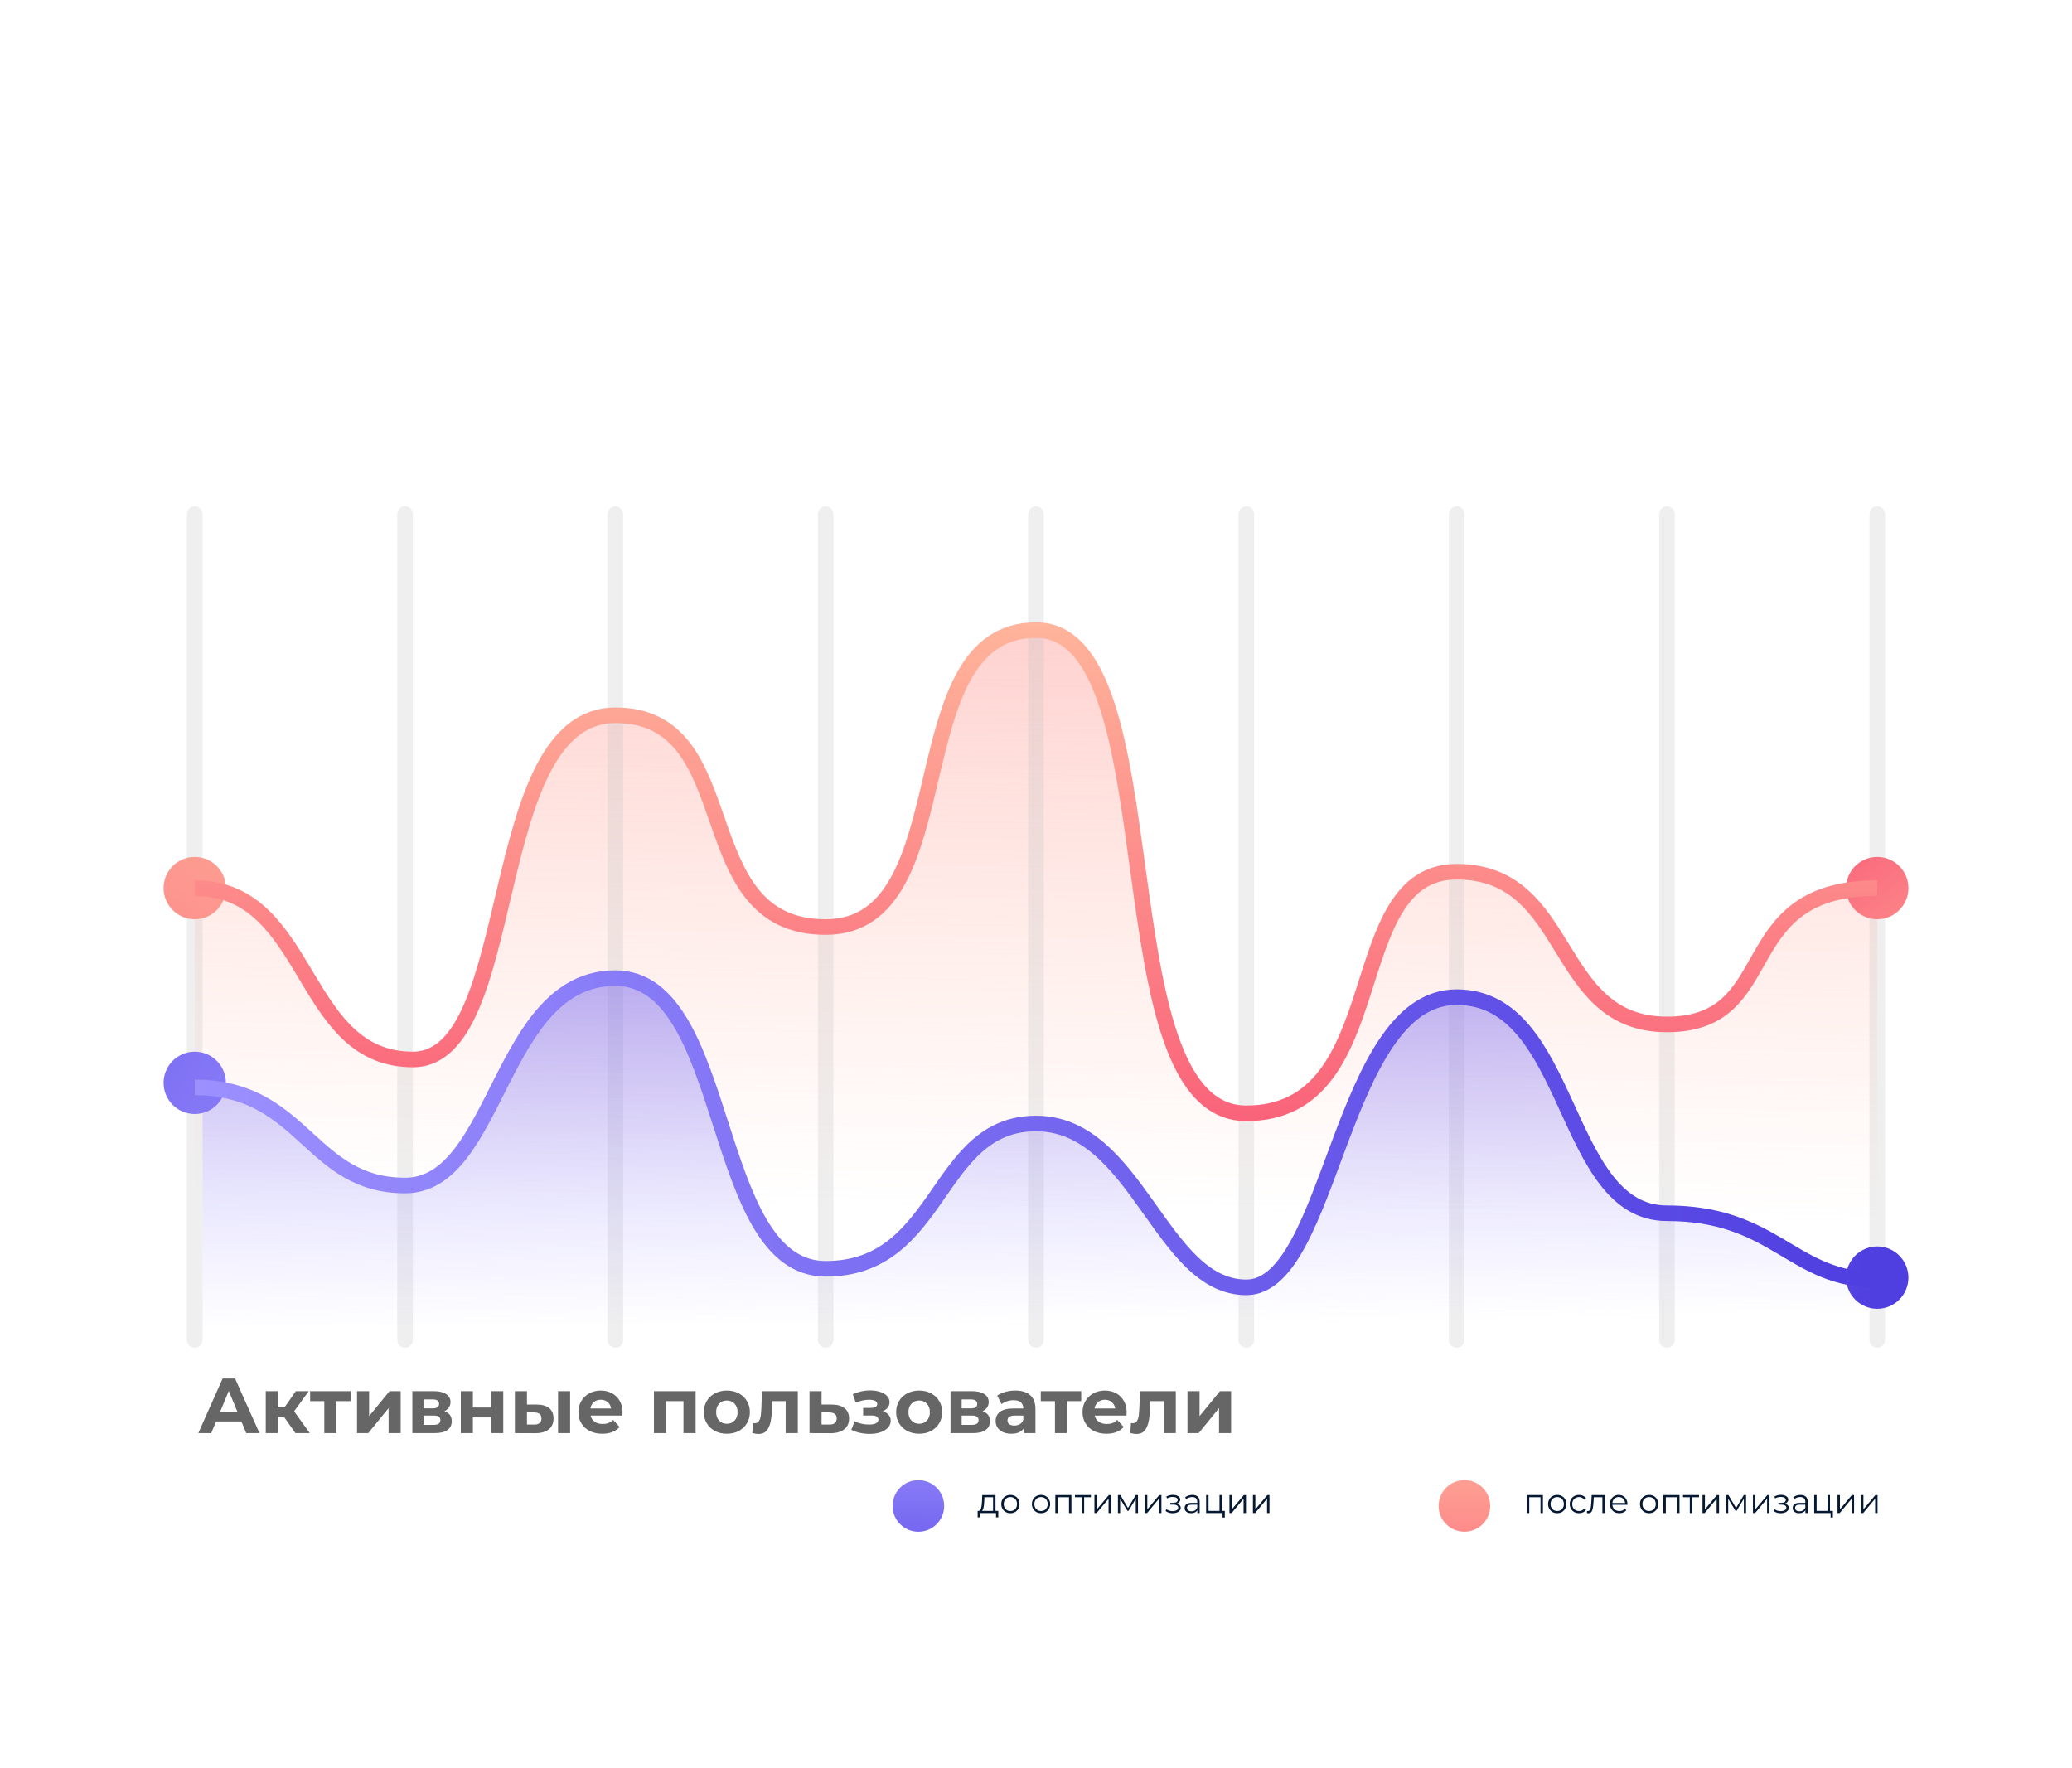 <svg xmlns="http://www.w3.org/2000/svg" width="266" height="227" viewBox="0 0 266 227" fill="none"><path d="M241 117V171L25 170.24V115.67L26.86 114.12C39.94 115.86 39.61 136 53 136C66.39 136 62 91.82 79 91.82C96 91.82 88 119 106 119C124 119 115 80.89 133 80.89C151 80.89 141 142.91 160 142.91C179 142.91 172 111.9 187 111.9C202 111.9 199 131.5 214 131.5C229 131.5 222.13 114.33 240.47 114.01L241 117Z" fill="url(#paint0_linear_106_4026)"></path><path opacity="0.25" d="M25 66V172" stroke="#C2C2C2" stroke-width="2" stroke-linecap="round" stroke-linejoin="round"></path><path opacity="0.25" d="M52 66V172" stroke="#C2C2C2" stroke-width="2" stroke-linecap="round" stroke-linejoin="round"></path><path opacity="0.25" d="M79 66V172" stroke="#C2C2C2" stroke-width="2" stroke-linecap="round" stroke-linejoin="round"></path><path opacity="0.25" d="M106 66V172" stroke="#C2C2C2" stroke-width="2" stroke-linecap="round" stroke-linejoin="round"></path><path opacity="0.25" d="M133 66V172" stroke="#C2C2C2" stroke-width="2" stroke-linecap="round" stroke-linejoin="round"></path><path opacity="0.25" d="M160 66V172" stroke="#C2C2C2" stroke-width="2" stroke-linecap="round" stroke-linejoin="round"></path><path opacity="0.25" d="M187 66V172" stroke="#C2C2C2" stroke-width="2" stroke-linecap="round" stroke-linejoin="round"></path><path opacity="0.25" d="M214 66V172" stroke="#C2C2C2" stroke-width="2" stroke-linecap="round" stroke-linejoin="round"></path><path opacity="0.25" d="M241 66V172" stroke="#C2C2C2" stroke-width="2" stroke-linecap="round" stroke-linejoin="round"></path><path d="M25 118C27.209 118 29 116.209 29 114C29 111.791 27.209 110 25 110C22.791 110 21 111.791 21 114C21 116.209 22.791 118 25 118Z" fill="url(#paint1_linear_106_4026)"></path><path d="M241 118C243.209 118 245 116.209 245 114C245 111.791 243.209 110 241 110C238.791 110 237 111.791 237 114C237 116.209 238.791 118 241 118Z" fill="url(#paint2_linear_106_4026)"></path><path d="M241 168C243.209 168 245 166.209 245 164C245 161.791 243.209 160 241 160C238.791 160 237 161.791 237 164C237 166.209 238.791 168 241 168Z" fill="url(#paint3_linear_106_4026)"></path><path d="M25 143C27.209 143 29 141.209 29 139C29 136.791 27.209 135 25 135C22.791 135 21 136.791 21 139C21 141.209 22.791 143 25 143Z" fill="url(#paint4_linear_106_4026)"></path><path d="M241 114C240.82 114 240.64 114 240.47 114.01C222.13 114.33 228.86 131.5 214 131.5C199.14 131.5 202 111.9 187 111.9C172 111.9 179 142.91 160 142.91C141 142.91 151 80.89 133 80.89C115 80.89 124 119 106 119C88 119 96 91.82 79 91.82C62 91.82 67 136 53 136C39 136 39.94 115.86 26.86 114.12C26.27 114.04 25.65 114 25 114" stroke="url(#paint5_linear_106_4026)" stroke-width="2" stroke-miterlimit="10"></path><path d="M240 164.28V170H26V139.61C39.06 140.19 40.29 152.18 52 152.18C63.71 152.18 64 125.56 79 125.56C94 125.56 91 162.87 106 162.87C121 162.87 120 144.22 133 144.22C146 144.22 149 165.25 160 165.25C171 165.25 172 128 187 128C202 128 200 155.74 214 155.74C228 155.74 229.86 163.78 240 164.28Z" fill="url(#paint6_linear_106_4026)"></path><path d="M241 164.3C240.66 164.3 240.33 164.29 240 164.28C229.86 163.78 227.57 155.74 214 155.74C200.43 155.74 202 128 187 128C172 128 171 165.25 160 165.25C149 165.25 146 144.22 133 144.22C120 144.22 121 162.87 106 162.87C91 162.87 94 125.56 79 125.56C64 125.56 64 152.18 52 152.18C40 152.18 39.06 140.19 26 139.61C25.68 139.59 25.34 139.58 25 139.58" stroke="url(#paint7_linear_106_4026)" stroke-width="2" stroke-miterlimit="10"></path><path d="M30.99 182.46H27.74L27.12 183.96H25.46L28.58 176.96H30.18L33.31 183.96H31.61L30.99 182.46ZM30.48 181.23L29.37 178.55L28.26 181.23H30.48ZM36.488 181.92H35.678V183.96H34.118V178.58H35.678V180.67H36.518L37.978 178.58H39.638L37.758 181.16L39.768 183.96H37.928L36.488 181.92ZM45.005 179.86H43.185V183.96H41.635V179.86H39.815V178.58H45.005V179.86ZM45.837 178.58H47.387V181.78L50.007 178.58H51.437V183.96H49.887V180.76L47.277 183.96H45.837V178.58ZM57.047 181.15C57.68 181.363 57.996 181.79 57.996 182.43C57.996 182.917 57.813 183.293 57.447 183.56C57.08 183.827 56.533 183.96 55.806 183.96H52.937V178.58H55.687C56.36 178.58 56.886 178.703 57.267 178.95C57.647 179.19 57.837 179.53 57.837 179.97C57.837 180.237 57.767 180.473 57.627 180.68C57.493 180.88 57.3 181.037 57.047 181.15ZM54.367 180.79H55.547C56.093 180.79 56.367 180.597 56.367 180.21C56.367 179.83 56.093 179.64 55.547 179.64H54.367V180.79ZM55.676 182.9C56.25 182.9 56.536 182.703 56.536 182.31C56.536 182.103 56.47 181.953 56.337 181.86C56.203 181.76 55.993 181.71 55.706 181.71H54.367V182.9H55.676ZM59.157 178.58H60.707V180.68H63.047V178.58H64.607V183.96H63.047V181.95H60.707V183.96H59.157V178.58ZM68.931 180.3C69.631 180.307 70.161 180.463 70.521 180.77C70.881 181.077 71.061 181.517 71.061 182.09C71.061 182.69 70.857 183.153 70.451 183.48C70.044 183.807 69.467 183.97 68.721 183.97L66.101 183.96V178.58H67.651V180.3H68.931ZM71.641 178.58H73.191V183.96H71.641V178.58ZM68.581 182.86C68.881 182.867 69.111 182.803 69.271 182.67C69.431 182.537 69.511 182.337 69.511 182.07C69.511 181.81 69.431 181.62 69.271 181.5C69.117 181.38 68.887 181.317 68.581 181.31L67.651 181.3V182.86H68.581ZM79.924 181.29C79.924 181.31 79.914 181.45 79.894 181.71H75.824C75.898 182.043 76.071 182.307 76.344 182.5C76.618 182.693 76.958 182.79 77.364 182.79C77.644 182.79 77.891 182.75 78.104 182.67C78.324 182.583 78.528 182.45 78.714 182.27L79.544 183.17C79.038 183.75 78.298 184.04 77.324 184.04C76.718 184.04 76.181 183.923 75.714 183.69C75.248 183.45 74.888 183.12 74.634 182.7C74.381 182.28 74.254 181.803 74.254 181.27C74.254 180.743 74.378 180.27 74.624 179.85C74.878 179.423 75.221 179.093 75.654 178.86C76.094 178.62 76.584 178.5 77.124 178.5C77.651 178.5 78.128 178.613 78.554 178.84C78.981 179.067 79.314 179.393 79.554 179.82C79.801 180.24 79.924 180.73 79.924 181.29ZM77.134 179.68C76.781 179.68 76.484 179.78 76.244 179.98C76.004 180.18 75.858 180.453 75.804 180.8H78.454C78.401 180.46 78.254 180.19 78.014 179.99C77.774 179.783 77.481 179.68 77.134 179.68ZM89.302 178.58V183.96H87.742V179.86H85.502V183.96H83.952V178.58H89.302ZM93.318 184.04C92.751 184.04 92.241 183.923 91.788 183.69C91.341 183.45 90.991 183.12 90.738 182.7C90.484 182.28 90.358 181.803 90.358 181.27C90.358 180.737 90.484 180.26 90.738 179.84C90.991 179.42 91.341 179.093 91.788 178.86C92.241 178.62 92.751 178.5 93.318 178.5C93.885 178.5 94.391 178.62 94.838 178.86C95.284 179.093 95.635 179.42 95.888 179.84C96.141 180.26 96.268 180.737 96.268 181.27C96.268 181.803 96.141 182.28 95.888 182.7C95.635 183.12 95.284 183.45 94.838 183.69C94.391 183.923 93.885 184.04 93.318 184.04ZM93.318 182.76C93.718 182.76 94.044 182.627 94.298 182.36C94.558 182.087 94.688 181.723 94.688 181.27C94.688 180.817 94.558 180.457 94.298 180.19C94.044 179.917 93.718 179.78 93.318 179.78C92.918 179.78 92.588 179.917 92.328 180.19C92.068 180.457 91.938 180.817 91.938 181.27C91.938 181.723 92.068 182.087 92.328 182.36C92.588 182.627 92.918 182.76 93.318 182.76ZM102.423 178.58V183.96H100.863V179.86H99.163L99.113 180.81C99.086 181.517 99.019 182.103 98.913 182.57C98.806 183.037 98.633 183.403 98.393 183.67C98.153 183.937 97.819 184.07 97.393 184.07C97.166 184.07 96.896 184.03 96.583 183.95L96.663 182.67C96.769 182.683 96.846 182.69 96.893 182.69C97.126 182.69 97.299 182.607 97.413 182.44C97.533 182.267 97.613 182.05 97.653 181.79C97.693 181.523 97.723 181.173 97.743 180.74L97.823 178.58H102.423ZM106.833 180.3C107.533 180.307 108.07 180.467 108.443 180.78C108.816 181.087 109.003 181.523 109.003 182.09C109.003 182.683 108.793 183.147 108.373 183.48C107.96 183.807 107.376 183.97 106.623 183.97L103.923 183.96V178.58H105.473V180.3H106.833ZM106.483 182.86C106.783 182.867 107.013 182.803 107.173 182.67C107.333 182.537 107.413 182.337 107.413 182.07C107.413 181.81 107.333 181.62 107.173 181.5C107.02 181.38 106.79 181.317 106.483 181.31L105.473 181.3V182.86H106.483ZM113.341 181.16C113.661 181.26 113.907 181.413 114.081 181.62C114.261 181.827 114.351 182.073 114.351 182.36C114.351 182.7 114.234 183 114.001 183.26C113.767 183.513 113.447 183.71 113.041 183.85C112.634 183.99 112.174 184.06 111.661 184.06C111.241 184.06 110.827 184.017 110.421 183.93C110.014 183.843 109.637 183.713 109.291 183.54L109.711 182.45C110.277 182.723 110.904 182.86 111.591 182.86C111.957 182.86 112.244 182.807 112.451 182.7C112.664 182.587 112.771 182.43 112.771 182.23C112.771 182.057 112.697 181.927 112.551 181.84C112.404 181.747 112.191 181.7 111.911 181.7H110.811V180.73H111.771C112.044 180.73 112.254 180.687 112.401 180.6C112.547 180.513 112.621 180.387 112.621 180.22C112.621 180.047 112.527 179.913 112.341 179.82C112.161 179.727 111.901 179.68 111.561 179.68C111.041 179.68 110.474 179.803 109.861 180.05L109.481 178.97C110.227 178.643 110.954 178.48 111.661 178.48C112.147 178.48 112.581 178.54 112.961 178.66C113.347 178.78 113.651 178.957 113.871 179.19C114.091 179.417 114.201 179.683 114.201 179.99C114.201 180.243 114.124 180.473 113.971 180.68C113.817 180.88 113.607 181.04 113.341 181.16ZM118.005 184.04C117.439 184.04 116.929 183.923 116.475 183.69C116.029 183.45 115.679 183.12 115.425 182.7C115.172 182.28 115.045 181.803 115.045 181.27C115.045 180.737 115.172 180.26 115.425 179.84C115.679 179.42 116.029 179.093 116.475 178.86C116.929 178.62 117.439 178.5 118.005 178.5C118.572 178.5 119.079 178.62 119.525 178.86C119.972 179.093 120.322 179.42 120.575 179.84C120.829 180.26 120.955 180.737 120.955 181.27C120.955 181.803 120.829 182.28 120.575 182.7C120.322 183.12 119.972 183.45 119.525 183.69C119.079 183.923 118.572 184.04 118.005 184.04ZM118.005 182.76C118.405 182.76 118.732 182.627 118.985 182.36C119.245 182.087 119.375 181.723 119.375 181.27C119.375 180.817 119.245 180.457 118.985 180.19C118.732 179.917 118.405 179.78 118.005 179.78C117.605 179.78 117.275 179.917 117.015 180.19C116.755 180.457 116.625 180.817 116.625 181.27C116.625 181.723 116.755 182.087 117.015 182.36C117.275 182.627 117.605 182.76 118.005 182.76ZM126.138 181.15C126.772 181.363 127.088 181.79 127.088 182.43C127.088 182.917 126.905 183.293 126.538 183.56C126.172 183.827 125.625 183.96 124.898 183.96H122.028V178.58H124.778C125.452 178.58 125.978 178.703 126.358 178.95C126.738 179.19 126.928 179.53 126.928 179.97C126.928 180.237 126.858 180.473 126.718 180.68C126.585 180.88 126.392 181.037 126.138 181.15ZM123.458 180.79H124.638C125.185 180.79 125.458 180.597 125.458 180.21C125.458 179.83 125.185 179.64 124.638 179.64H123.458V180.79ZM124.768 182.9C125.342 182.9 125.628 182.703 125.628 182.31C125.628 182.103 125.562 181.953 125.428 181.86C125.295 181.76 125.085 181.71 124.798 181.71H123.458V182.9H124.768ZM130.339 178.5C131.172 178.5 131.812 178.7 132.259 179.1C132.706 179.493 132.929 180.09 132.929 180.89V183.96H131.469V183.29C131.176 183.79 130.629 184.04 129.829 184.04C129.416 184.04 129.056 183.97 128.749 183.83C128.449 183.69 128.219 183.497 128.059 183.25C127.899 183.003 127.819 182.723 127.819 182.41C127.819 181.91 128.006 181.517 128.379 181.23C128.759 180.943 129.342 180.8 130.129 180.8H131.369C131.369 180.46 131.266 180.2 131.059 180.02C130.852 179.833 130.542 179.74 130.129 179.74C129.842 179.74 129.559 179.787 129.279 179.88C129.006 179.967 128.772 180.087 128.579 180.24L128.019 179.15C128.312 178.943 128.662 178.783 129.069 178.67C129.482 178.557 129.906 178.5 130.339 178.5ZM130.219 182.99C130.486 182.99 130.722 182.93 130.929 182.81C131.136 182.683 131.282 182.5 131.369 182.26V181.71H130.299C129.659 181.71 129.339 181.92 129.339 182.34C129.339 182.54 129.416 182.7 129.569 182.82C129.729 182.933 129.946 182.99 130.219 182.99ZM138.804 179.86H136.984V183.96H135.434V179.86H133.614V178.58H138.804V179.86ZM144.641 181.29C144.641 181.31 144.631 181.45 144.611 181.71H140.541C140.614 182.043 140.788 182.307 141.061 182.5C141.334 182.693 141.674 182.79 142.081 182.79C142.361 182.79 142.608 182.75 142.821 182.67C143.041 182.583 143.244 182.45 143.431 182.27L144.261 183.17C143.754 183.75 143.014 184.04 142.041 184.04C141.434 184.04 140.898 183.923 140.431 183.69C139.964 183.45 139.604 183.12 139.351 182.7C139.098 182.28 138.971 181.803 138.971 181.27C138.971 180.743 139.094 180.27 139.341 179.85C139.594 179.423 139.938 179.093 140.371 178.86C140.811 178.62 141.301 178.5 141.841 178.5C142.368 178.5 142.844 178.613 143.271 178.84C143.698 179.067 144.031 179.393 144.271 179.82C144.518 180.24 144.641 180.73 144.641 181.29ZM141.851 179.68C141.498 179.68 141.201 179.78 140.961 179.98C140.721 180.18 140.574 180.453 140.521 180.8H143.171C143.118 180.46 142.971 180.19 142.731 179.99C142.491 179.783 142.198 179.68 141.851 179.68ZM150.948 178.58V183.96H149.388V179.86H147.688L147.638 180.81C147.611 181.517 147.545 182.103 147.438 182.57C147.331 183.037 147.158 183.403 146.918 183.67C146.678 183.937 146.345 184.07 145.918 184.07C145.691 184.07 145.421 184.03 145.108 183.95L145.188 182.67C145.295 182.683 145.371 182.69 145.418 182.69C145.651 182.69 145.825 182.607 145.938 182.44C146.058 182.267 146.138 182.05 146.178 181.79C146.218 181.523 146.248 181.173 146.268 180.74L146.348 178.58H150.948ZM152.448 178.58H153.998V181.78L156.618 178.58H158.048V183.96H156.498V180.76L153.888 183.96H152.448V178.58Z" fill="#666666"></path><path d="M128.159 193.948V194.776H127.866V194.22H125.803V194.776H125.509V193.948H125.641C125.795 193.94 125.9 193.826 125.956 193.607C126.011 193.388 126.049 193.081 126.07 192.687L126.1 191.916H127.8V193.948H128.159ZM126.354 192.705C126.34 193.032 126.312 193.302 126.271 193.515C126.23 193.725 126.157 193.87 126.052 193.948H127.489V192.192H126.381L126.354 192.705ZM129.716 194.242C129.494 194.242 129.294 194.192 129.115 194.093C128.937 193.991 128.797 193.851 128.695 193.672C128.593 193.494 128.542 193.293 128.542 193.068C128.542 192.843 128.593 192.642 128.695 192.464C128.797 192.285 128.937 192.147 129.115 192.048C129.294 191.948 129.494 191.899 129.716 191.899C129.937 191.899 130.137 191.948 130.316 192.048C130.494 192.147 130.632 192.285 130.732 192.464C130.834 192.642 130.885 192.843 130.885 193.068C130.885 193.293 130.834 193.494 130.732 193.672C130.632 193.851 130.494 193.991 130.316 194.093C130.137 194.192 129.937 194.242 129.716 194.242ZM129.716 193.966C129.879 193.966 130.025 193.929 130.154 193.856C130.285 193.781 130.387 193.674 130.46 193.537C130.533 193.399 130.57 193.243 130.57 193.068C130.57 192.893 130.533 192.737 130.46 192.599C130.387 192.462 130.285 192.357 130.154 192.284C130.025 192.208 129.879 192.17 129.716 192.17C129.552 192.17 129.405 192.208 129.273 192.284C129.145 192.357 129.042 192.462 128.967 192.599C128.894 192.737 128.857 192.893 128.857 193.068C128.857 193.243 128.894 193.399 128.967 193.537C129.042 193.674 129.145 193.781 129.273 193.856C129.405 193.929 129.552 193.966 129.716 193.966ZM133.646 194.242C133.425 194.242 133.224 194.192 133.046 194.093C132.868 193.991 132.728 193.851 132.626 193.672C132.524 193.494 132.473 193.293 132.473 193.068C132.473 192.843 132.524 192.642 132.626 192.464C132.728 192.285 132.868 192.147 133.046 192.048C133.224 191.948 133.425 191.899 133.646 191.899C133.868 191.899 134.068 191.948 134.246 192.048C134.425 192.147 134.563 192.285 134.663 192.464C134.765 192.642 134.816 192.843 134.816 193.068C134.816 193.293 134.765 193.494 134.663 193.672C134.563 193.851 134.425 193.991 134.246 194.093C134.068 194.192 133.868 194.242 133.646 194.242ZM133.646 193.966C133.81 193.966 133.956 193.929 134.084 193.856C134.216 193.781 134.318 193.674 134.391 193.537C134.464 193.399 134.501 193.243 134.501 193.068C134.501 192.893 134.464 192.737 134.391 192.599C134.318 192.462 134.216 192.357 134.084 192.284C133.956 192.208 133.81 192.17 133.646 192.17C133.483 192.17 133.335 192.208 133.204 192.284C133.076 192.357 132.973 192.462 132.897 192.599C132.824 192.737 132.788 192.893 132.788 193.068C132.788 193.243 132.824 193.399 132.897 193.537C132.973 193.674 133.076 193.781 133.204 193.856C133.335 193.929 133.483 193.966 133.646 193.966ZM137.548 191.916V194.22H137.237V192.192H135.792V194.22H135.481V191.916H137.548ZM140.052 192.192H139.181V194.22H138.87V192.192H137.998V191.916H140.052V192.192ZM140.502 191.916H140.813V193.747L142.35 191.916H142.626V194.22H142.315V192.389L140.782 194.22H140.502V191.916ZM146.093 191.916V194.22H145.808V192.398L144.875 193.94H144.735L143.802 192.394V194.22H143.518V191.916H143.833L144.81 193.576L145.804 191.916H146.093ZM146.978 191.916H147.289V193.747L148.826 191.916H149.102V194.22H148.791V192.389L147.258 194.22H146.978V191.916ZM151.068 193.02C151.231 193.058 151.357 193.124 151.444 193.217C151.535 193.31 151.58 193.424 151.58 193.559C151.58 193.693 151.534 193.813 151.44 193.918C151.35 194.023 151.225 194.105 151.068 194.163C150.91 194.219 150.736 194.246 150.547 194.246C150.38 194.246 150.217 194.223 150.056 194.176C149.895 194.127 149.755 194.055 149.636 193.962L149.741 193.729C149.846 193.808 149.968 193.87 150.109 193.913C150.249 193.957 150.39 193.979 150.533 193.979C150.747 193.979 150.92 193.94 151.055 193.861C151.192 193.779 151.261 193.67 151.261 193.532C151.261 193.41 151.205 193.315 151.094 193.248C150.983 193.178 150.831 193.143 150.639 193.143H150.244V192.915H150.621C150.793 192.915 150.932 192.883 151.037 192.818C151.142 192.751 151.195 192.662 151.195 192.551C151.195 192.429 151.135 192.332 151.015 192.262C150.898 192.192 150.745 192.157 150.555 192.157C150.307 192.157 150.062 192.22 149.819 192.345L149.732 192.104C150.006 191.961 150.291 191.89 150.586 191.89C150.761 191.89 150.919 191.916 151.059 191.969C151.202 192.018 151.313 192.09 151.392 192.183C151.474 192.277 151.515 192.385 151.515 192.507C151.515 192.624 151.474 192.728 151.392 192.818C151.313 192.909 151.205 192.976 151.068 193.02ZM153.079 191.899C153.38 191.899 153.61 191.975 153.771 192.126C153.932 192.275 154.012 192.497 154.012 192.792V194.22H153.714V193.861C153.644 193.981 153.54 194.074 153.403 194.141C153.269 194.208 153.108 194.242 152.921 194.242C152.664 194.242 152.46 194.181 152.308 194.058C152.156 193.935 152.08 193.773 152.08 193.572C152.08 193.376 152.15 193.218 152.291 193.099C152.434 192.979 152.66 192.919 152.969 192.919H153.701V192.779C153.701 192.58 153.645 192.43 153.535 192.328C153.424 192.223 153.261 192.17 153.048 192.17C152.902 192.17 152.762 192.195 152.628 192.245C152.494 192.291 152.378 192.357 152.282 192.442L152.142 192.21C152.258 192.11 152.399 192.034 152.562 191.982C152.726 191.926 152.898 191.899 153.079 191.899ZM152.969 193.997C153.145 193.997 153.295 193.957 153.421 193.878C153.546 193.797 153.64 193.68 153.701 193.528V193.151H152.978C152.584 193.151 152.387 193.289 152.387 193.563C152.387 193.697 152.438 193.804 152.54 193.883C152.642 193.959 152.786 193.997 152.969 193.997ZM157.24 193.948V194.798H156.947V194.22H154.84V191.916H155.151V193.948H156.557V191.916H156.868V193.948H157.24ZM157.834 191.916H158.145V193.747L159.682 191.916H159.958V194.22H159.647V192.389L158.114 194.22H157.834V191.916ZM160.849 191.916H161.16V193.747L162.698 191.916H162.974V194.22H162.663V192.389L161.13 194.22H160.849V191.916Z" fill="#061932"></path><path d="M121.21 193.31C121.21 195.14 119.73 196.62 117.9 196.62C116.07 196.62 114.59 195.14 114.59 193.31C114.59 191.48 116.07 190 117.9 190C119.73 190 121.21 191.48 121.21 193.31Z" fill="url(#paint8_linear_106_4026)"></path><path d="M198.079 191.916V194.22H197.768V192.192H196.323V194.22H196.012V191.916H198.079ZM199.914 194.242C199.692 194.242 199.492 194.192 199.313 194.093C199.135 193.991 198.995 193.851 198.893 193.672C198.791 193.494 198.74 193.293 198.74 193.068C198.74 192.843 198.791 192.642 198.893 192.464C198.995 192.285 199.135 192.147 199.313 192.048C199.492 191.948 199.692 191.899 199.914 191.899C200.135 191.899 200.335 191.948 200.514 192.048C200.692 192.147 200.83 192.285 200.93 192.464C201.032 192.642 201.083 192.843 201.083 193.068C201.083 193.293 201.032 193.494 200.93 193.672C200.83 193.851 200.692 193.991 200.514 194.093C200.335 194.192 200.135 194.242 199.914 194.242ZM199.914 193.966C200.077 193.966 200.223 193.929 200.352 193.856C200.483 193.781 200.585 193.674 200.658 193.537C200.731 193.399 200.768 193.243 200.768 193.068C200.768 192.893 200.731 192.737 200.658 192.599C200.585 192.462 200.483 192.357 200.352 192.284C200.223 192.208 200.077 192.17 199.914 192.17C199.75 192.17 199.603 192.208 199.471 192.284C199.343 192.357 199.24 192.462 199.165 192.599C199.092 192.737 199.055 192.893 199.055 193.068C199.055 193.243 199.092 193.399 199.165 193.537C199.24 193.674 199.343 193.781 199.471 193.856C199.603 193.929 199.75 193.966 199.914 193.966ZM202.711 194.242C202.483 194.242 202.279 194.192 202.098 194.093C201.92 193.994 201.78 193.855 201.678 193.677C201.575 193.496 201.524 193.293 201.524 193.068C201.524 192.843 201.575 192.642 201.678 192.464C201.78 192.285 201.92 192.147 202.098 192.048C202.279 191.948 202.483 191.899 202.711 191.899C202.91 191.899 203.086 191.938 203.241 192.017C203.399 192.093 203.523 192.205 203.614 192.354L203.381 192.512C203.305 192.398 203.209 192.313 203.092 192.258C202.975 192.199 202.848 192.17 202.711 192.17C202.545 192.17 202.394 192.208 202.26 192.284C202.129 192.357 202.025 192.462 201.949 192.599C201.876 192.737 201.84 192.893 201.84 193.068C201.84 193.246 201.876 193.404 201.949 193.541C202.025 193.675 202.129 193.781 202.26 193.856C202.394 193.929 202.545 193.966 202.711 193.966C202.848 193.966 202.975 193.938 203.092 193.883C203.209 193.827 203.305 193.743 203.381 193.629L203.614 193.786C203.523 193.935 203.399 194.049 203.241 194.128C203.084 194.204 202.907 194.242 202.711 194.242ZM206.022 191.916V194.22H205.711V192.192H204.607L204.577 192.761C204.553 193.24 204.498 193.608 204.41 193.865C204.323 194.122 204.166 194.251 203.942 194.251C203.88 194.251 203.806 194.239 203.718 194.216L203.74 193.948C203.793 193.96 203.829 193.966 203.85 193.966C203.969 193.966 204.06 193.91 204.121 193.8C204.182 193.689 204.223 193.551 204.244 193.388C204.264 193.224 204.282 193.008 204.296 192.74L204.336 191.916H206.022ZM208.921 193.164H206.994C207.011 193.404 207.103 193.598 207.27 193.747C207.436 193.893 207.646 193.966 207.9 193.966C208.043 193.966 208.175 193.941 208.295 193.891C208.414 193.839 208.518 193.763 208.606 193.664L208.781 193.865C208.679 193.988 208.55 194.081 208.395 194.146C208.243 194.21 208.076 194.242 207.892 194.242C207.655 194.242 207.445 194.192 207.261 194.093C207.08 193.991 206.938 193.851 206.836 193.672C206.734 193.494 206.683 193.293 206.683 193.068C206.683 192.843 206.731 192.642 206.827 192.464C206.927 192.285 207.061 192.147 207.23 192.048C207.403 191.948 207.595 191.899 207.808 191.899C208.022 191.899 208.213 191.948 208.382 192.048C208.552 192.147 208.684 192.285 208.781 192.464C208.877 192.639 208.925 192.84 208.925 193.068L208.921 193.164ZM207.808 192.166C207.586 192.166 207.4 192.237 207.248 192.38C207.099 192.521 207.014 192.705 206.994 192.932H208.627C208.607 192.705 208.521 192.521 208.369 192.38C208.22 192.237 208.033 192.166 207.808 192.166ZM211.71 194.242C211.489 194.242 211.289 194.192 211.11 194.093C210.932 193.991 210.792 193.851 210.69 193.672C210.588 193.494 210.537 193.293 210.537 193.068C210.537 192.843 210.588 192.642 210.69 192.464C210.792 192.285 210.932 192.147 211.11 192.048C211.289 191.948 211.489 191.899 211.71 191.899C211.932 191.899 212.132 191.948 212.311 192.048C212.489 192.147 212.627 192.285 212.727 192.464C212.829 192.642 212.88 192.843 212.88 193.068C212.88 193.293 212.829 193.494 212.727 193.672C212.627 193.851 212.489 193.991 212.311 194.093C212.132 194.192 211.932 194.242 211.71 194.242ZM211.71 193.966C211.874 193.966 212.02 193.929 212.148 193.856C212.28 193.781 212.382 193.674 212.455 193.537C212.528 193.399 212.565 193.243 212.565 193.068C212.565 192.893 212.528 192.737 212.455 192.599C212.382 192.462 212.28 192.357 212.148 192.284C212.02 192.208 211.874 192.17 211.71 192.17C211.547 192.17 211.399 192.208 211.268 192.284C211.14 192.357 211.037 192.462 210.961 192.599C210.888 192.737 210.852 192.893 210.852 193.068C210.852 193.243 210.888 193.399 210.961 193.537C211.037 193.674 211.14 193.781 211.268 193.856C211.399 193.929 211.547 193.966 211.71 193.966ZM215.612 191.916V194.22H215.301V192.192H213.856V194.22H213.545V191.916H215.612ZM218.117 192.192H217.245V194.22H216.934V192.192H216.062V191.916H218.117V192.192ZM218.566 191.916H218.877V193.747L220.415 191.916H220.69V194.22H220.379V192.389L218.846 194.22H218.566V191.916ZM224.157 191.916V194.22H223.872V192.398L222.939 193.94H222.799L221.866 192.394V194.22H221.582V191.916H221.897L222.874 193.576L223.868 191.916H224.157ZM225.042 191.916H225.353V193.747L226.89 191.916H227.166V194.22H226.855V192.389L225.322 194.22H225.042V191.916ZM229.132 193.02C229.295 193.058 229.421 193.124 229.508 193.217C229.599 193.31 229.644 193.424 229.644 193.559C229.644 193.693 229.598 193.813 229.504 193.918C229.414 194.023 229.289 194.105 229.132 194.163C228.974 194.219 228.8 194.246 228.611 194.246C228.444 194.246 228.281 194.223 228.12 194.176C227.959 194.127 227.819 194.055 227.7 193.962L227.805 193.729C227.91 193.808 228.032 193.87 228.173 193.913C228.313 193.957 228.454 193.979 228.597 193.979C228.811 193.979 228.984 193.94 229.119 193.861C229.256 193.779 229.325 193.67 229.325 193.532C229.325 193.41 229.269 193.315 229.158 193.248C229.047 193.178 228.895 193.143 228.703 193.143H228.308V192.915H228.685C228.857 192.915 228.996 192.883 229.101 192.818C229.206 192.751 229.259 192.662 229.259 192.551C229.259 192.429 229.199 192.332 229.079 192.262C228.962 192.192 228.809 192.157 228.619 192.157C228.371 192.157 228.126 192.22 227.884 192.345L227.796 192.104C228.07 191.961 228.355 191.89 228.65 191.89C228.825 191.89 228.983 191.916 229.123 191.969C229.266 192.018 229.377 192.09 229.456 192.183C229.538 192.277 229.579 192.385 229.579 192.507C229.579 192.624 229.538 192.728 229.456 192.818C229.377 192.909 229.269 192.976 229.132 193.02ZM231.143 191.899C231.444 191.899 231.674 191.975 231.835 192.126C231.996 192.275 232.076 192.497 232.076 192.792V194.22H231.778V193.861C231.708 193.981 231.604 194.074 231.467 194.141C231.333 194.208 231.172 194.242 230.985 194.242C230.728 194.242 230.524 194.181 230.372 194.058C230.22 193.935 230.144 193.773 230.144 193.572C230.144 193.376 230.214 193.218 230.355 193.099C230.498 192.979 230.724 192.919 231.034 192.919H231.765V192.779C231.765 192.58 231.709 192.43 231.599 192.328C231.488 192.223 231.326 192.17 231.112 192.17C230.966 192.17 230.826 192.195 230.692 192.245C230.558 192.291 230.442 192.357 230.346 192.442L230.206 192.21C230.322 192.11 230.463 192.034 230.626 191.982C230.79 191.926 230.962 191.899 231.143 191.899ZM231.034 193.997C231.209 193.997 231.359 193.957 231.485 193.878C231.61 193.797 231.704 193.68 231.765 193.528V193.151H231.042C230.648 193.151 230.451 193.289 230.451 193.563C230.451 193.697 230.502 193.804 230.604 193.883C230.706 193.959 230.85 193.997 231.034 193.997ZM235.304 193.948V194.798H235.011V194.22H232.904V191.916H233.215V193.948H234.621V191.916H234.932V193.948H235.304ZM235.898 191.916H236.209V193.747L237.746 191.916H238.022V194.22H237.711V192.389L236.178 194.22H235.898V191.916ZM238.913 191.916H239.224V193.747L240.762 191.916H241.038V194.22H240.727V192.389L239.194 194.22H238.913V191.916Z" fill="#061932"></path><path d="M187.999 196.62C189.828 196.62 191.309 195.138 191.309 193.31C191.309 191.482 189.828 190 187.999 190C186.171 190 184.689 191.482 184.689 193.31C184.689 195.138 186.171 196.62 187.999 196.62Z" fill="url(#paint9_linear_106_4026)"></path><defs><linearGradient id="paint0_linear_106_4026" x1="132.79" y1="155.2" x2="135.99" y2="-23.37" gradientUnits="userSpaceOnUse"><stop stop-color="#FFB49B" stop-opacity="0"></stop><stop offset="1" stop-color="#FA637A"></stop></linearGradient><linearGradient id="paint1_linear_106_4026" x1="45.15" y1="86.53" x2="-12.36" y2="164.94" gradientUnits="userSpaceOnUse"><stop stop-color="#FFB49B"></stop><stop offset="1" stop-color="#FA637A"></stop></linearGradient><linearGradient id="paint2_linear_106_4026" x1="255.58" y1="133.71" x2="236.33" y2="107.69" gradientUnits="userSpaceOnUse"><stop stop-color="#FFB49B"></stop><stop offset="1" stop-color="#FA637A"></stop></linearGradient><linearGradient id="paint3_linear_106_4026" x1="196.16" y1="149.96" x2="239.41" y2="163.5" gradientUnits="userSpaceOnUse"><stop stop-color="#9C90FF"></stop><stop offset="1" stop-color="#4F3EE0"></stop></linearGradient><linearGradient id="paint4_linear_106_4026" x1="48.87" y1="153.51" x2="-23.84" y2="109.31" gradientUnits="userSpaceOnUse"><stop stop-color="#9C90FF"></stop><stop offset="1" stop-color="#4F3EE0"></stop></linearGradient><linearGradient id="paint5_linear_106_4026" x1="132.79" y1="79.89" x2="133.18" y2="144.07" gradientUnits="userSpaceOnUse"><stop stop-color="#FFB49B"></stop><stop offset="0.26" stop-color="#FE9F92"></stop><stop offset="1" stop-color="#FA637A"></stop></linearGradient><linearGradient id="paint6_linear_106_4026" x1="133.03" y1="170.14" x2="132.08" y2="80.32" gradientUnits="userSpaceOnUse"><stop stop-color="#9C90FF" stop-opacity="0"></stop><stop offset="1" stop-color="#4F3EE0"></stop></linearGradient><linearGradient id="paint7_linear_106_4026" x1="25" y1="145.41" x2="241" y2="145.41" gradientUnits="userSpaceOnUse"><stop stop-color="#9C90FF"></stop><stop offset="1" stop-color="#4F3EE0"></stop></linearGradient><linearGradient id="paint8_linear_106_4026" x1="118.04" y1="182.71" x2="117.68" y2="210.51" gradientUnits="userSpaceOnUse"><stop stop-color="#9C90FF"></stop><stop offset="1" stop-color="#4F3EE0"></stop></linearGradient><linearGradient id="paint9_linear_106_4026" x1="188.139" y1="182.71" x2="187.779" y2="210.51" gradientUnits="userSpaceOnUse"><stop stop-color="#FFB49B"></stop><stop offset="1" stop-color="#FA637A"></stop></linearGradient></defs></svg>